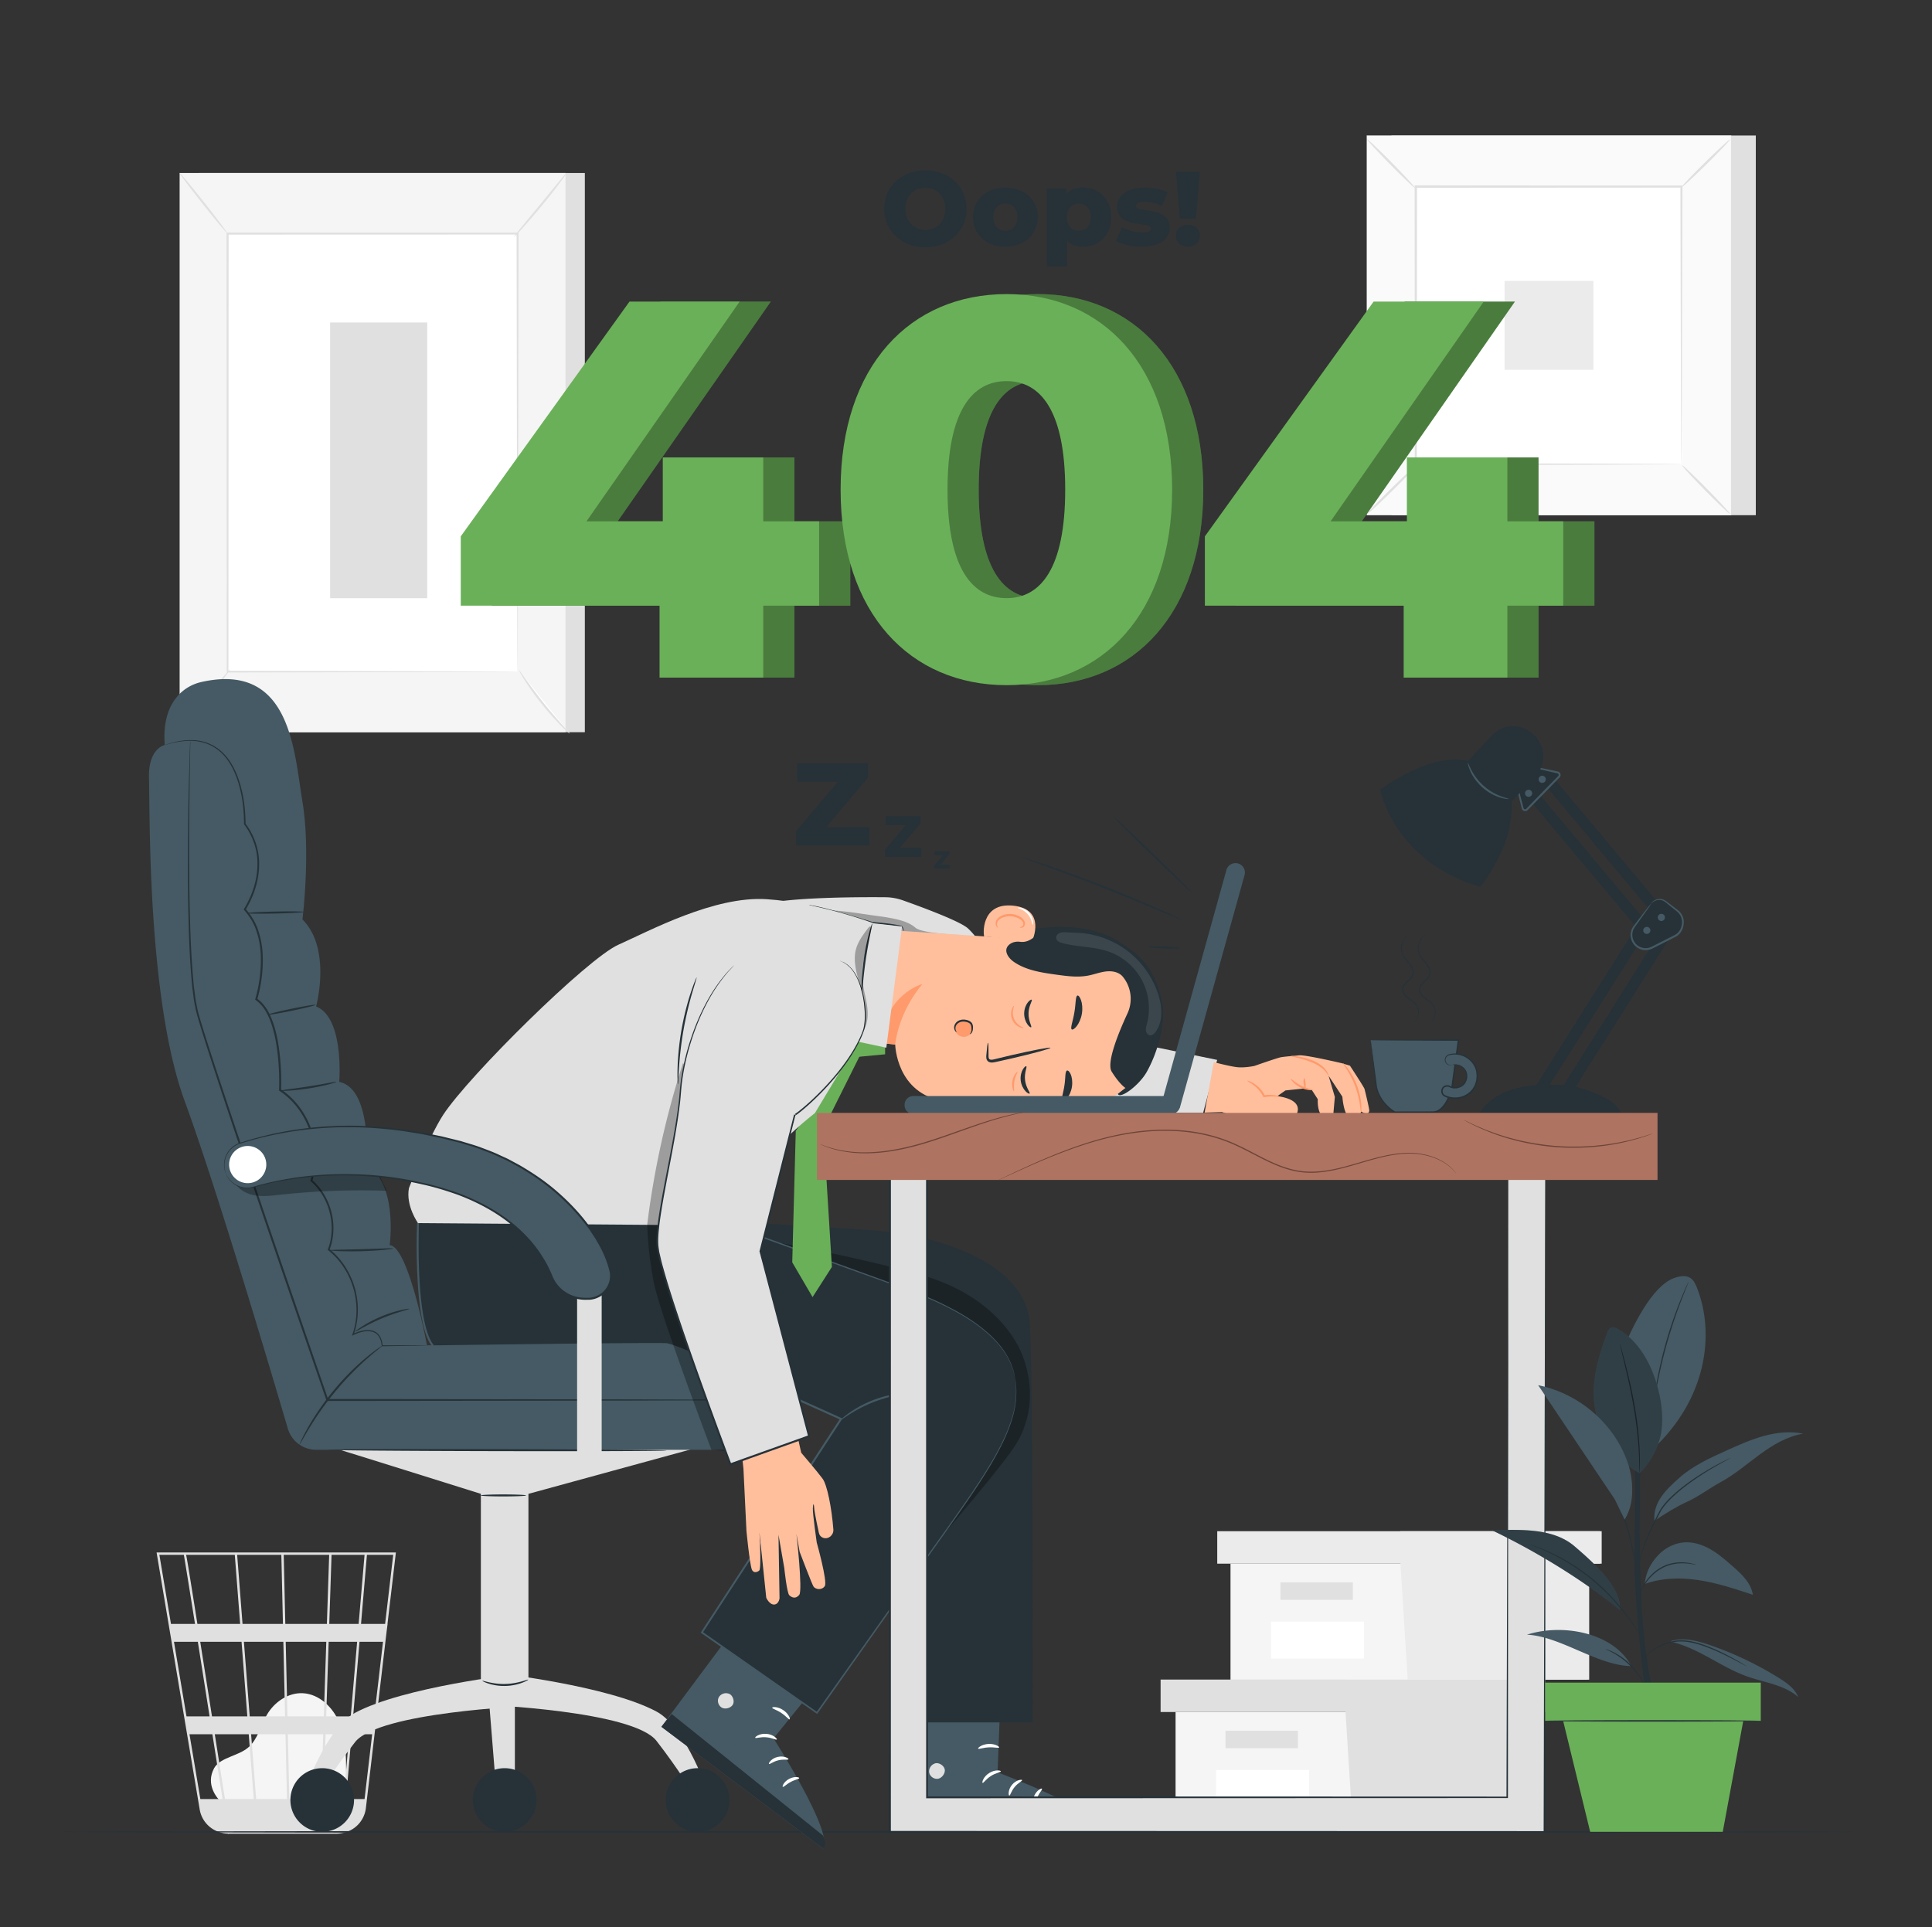 <svg width="433" height="432" fill="none" xmlns="http://www.w3.org/2000/svg"><rect width="100%" height="100%" fill="#333333" stroke="none"/><path d="M49.721 404.082c-1.146-.983-3.703-4.097-1.731-7.72.723-1.328 2.258-1.985 3.648-2.571 1.39-.585 2.85-1.093 4-2.072 2.168-1.844 2.766-4.91 4.206-7.371 1.653-2.825 4.737-4.942 7.996-4.795 3.732.17 6.845 3.218 8.256 6.693 1.41 3.475 1.46 7.334 1.49 11.087.016 2.075-.077 4.414-1.601 5.815-1.405 1.293-3.52 1.309-5.423 1.25l-20.394-.627" fill="#F5F5F5"/><path d="M88.727 348.001H35.093l9.661 57.608a6.433 6.433 0 004.58 5.129c.06.02.124.033.188.052.16.04.313.095.477.123.354.074.72.111 1.09.125l.01.056.261-.042h23.906c.45 0 .888-.046 1.314-.13a6.459 6.459 0 005.425-5.631l4.657-39.693.21-1.578h-.025l1.845-15.72.035-.299zm-10.118 36.747h-5.504l.556-16.719h6.377l-1.429 16.719zm1.962-16.719h5.27l-1.962 16.719h-4.737l1.43-16.719zm-15.724 35.252l-.334-14.524h7.926l-.483 14.524h-7.109zm-8.569-14.523h7.702l.334 14.524h-6.907l-1.129-14.524zm.596 14.523h-6.457c-.614-3.921-1.412-9.017-2.277-14.524h7.605l1.129 14.524zm-.908-18.533l-1.3-16.719h8.836l.385 16.719h-7.92zm8.454 0l-.386-16.719h9.092l-.555 16.719H64.42zm-.477-20.728l-.357-15.484h10.188l-.514 15.484h-9.317zm-.532 0h-9.055l-1.204-15.484h9.902l.356 15.484zm-9.59 0h-9.58c-.338-2.139-.66-4.163-.95-5.984-1-6.26-1.376-8.615-1.584-9.5h10.911l1.204 15.484zm.313 4.009l1.3 16.719H47.51l-.806-5.13c-.621-3.947-1.242-7.892-1.827-11.589h9.257zm-7.163 16.719h-5.175l-2.805-16.719h5.346c.817 5.166 1.723 10.917 2.634 16.719zm.63 4.01c.789 5.026 1.566 9.981 2.277 14.524h-4.974l-2.435-14.524H47.6zm24.888 14.523l.483-14.524h5.294l-1.24 14.524h-4.537zm1.304-39.261l.514-15.484h7.395L80.38 364.02h-6.586zM41.2 348.536c.212 1.12 1.191 7.212 2.503 15.484h-5.384l-2.597-15.484H41.2zm40.505 54.745h-4.146l1.241-14.524h4.609l-1.704 14.524zm4.607-39.261h-5.398l1.323-15.484h5.89l-1.815 15.484zm44.763-325.238H44.59v125.356h86.485V38.781z" fill="#E0E0E0"/><path d="M126.743 38.782H40.258v125.356h86.485V38.781z" fill="#F5F5F5"/><path d="M115.999 52.358H51.004v98.203h64.995V52.358z" fill="#fff"/><path d="M115.999 150.561s-.009-.166-.013-.481l-.013-1.393-.026-5.386-.058-20.229-.106-70.714.216.216-64.987.02h-.008l.236-.236-.048 98.203-.188-.188 47.308.099 13.071.047 3.431.021c.775.008 1.185.021 1.185.021s-.383.013-1.147.019c-.778.005-1.913.013-3.395.021l-13.028.048-47.425.098h-.187v-.187l-.047-98.203v-.234h.243c23.127.006 45.13.013 64.987.02h.216v.215l-.106 70.856c-.026 8.644-.045 15.486-.058 20.181l-.026 5.343-.013 1.368a15.09 15.09 0 01-.014.455z" fill="#E0E0E0"/><path d="M126.987 38.782c.051.038-.537.895-1.542 2.239a144.053 144.053 0 01-4.058 5.147 143.58 143.58 0 01-4.275 4.97c-1.126 1.243-1.855 1.983-1.902 1.942-.05-.043.59-.86 1.65-2.16l4.164-5.051 4.16-5.054c1.071-1.29 1.751-2.074 1.803-2.033z" fill="#E0E0E0"/><path d="M116.328 150.244a80.495 80.495 0 0011.337 14.178l-11.337-14.178z" fill="#fff"/><path d="M127.664 164.422c-.043.043-.814-.627-1.976-1.798a62.598 62.598 0 01-4.276-4.823 62.569 62.569 0 01-3.765-5.233c-.887-1.391-1.37-2.292-1.319-2.324.059-.037.641.8 1.595 2.137a117.625 117.625 0 003.857 5.126 118.088 118.088 0 004.151 4.89c1.094 1.224 1.782 1.976 1.733 2.025z" fill="#E0E0E0"/><path d="M40.246 164.039l11.328-13.977-11.328 13.977z" fill="#fff"/><path d="M51.573 150.062c.101.082-2.353 3.277-5.481 7.136-3.129 3.86-5.747 6.922-5.847 6.84-.1-.082 2.353-3.276 5.482-7.136 3.128-3.859 5.746-6.922 5.846-6.84zM40.257 38.782c.102-.08 2.564 2.862 5.499 6.573 2.935 3.712 5.231 6.785 5.13 6.865-.103.08-2.564-2.861-5.5-6.573-2.934-3.711-5.23-6.785-5.129-6.865zm55.49 33.515H73.984v61.791h21.763V72.297zM393.51 30.384h-81.643v85.106h81.643V30.384z" fill="#E0E0E0"/><path d="M387.978 30.384h-81.642v85.106h81.642V30.384z" fill="#FAFAFA"/><path d="M388.005 115.515h-81.693V30.359h81.693v85.156zm-81.642-.051h81.591V30.409h-81.591v85.055z" fill="#E0E0E0"/><path d="M377.005 41.825h-59.693v62.224h59.693V41.824z" fill="#fff"/><path d="M317.311 104.463c.046.055-.521.707-1.474 1.712a165.996 165.996 0 01-3.794 3.847 168.577 168.577 0 01-3.9 3.732c-1.018.936-1.674 1.489-1.726 1.437-.051-.052.512-.7 1.466-1.705a166.556 166.556 0 013.802-3.855 164.91 164.91 0 013.907-3.739c1.02-.935 1.672-1.485 1.719-1.429zm59.693-.153c.056-.047.707.52 1.712 1.473 1.006.954 2.368 2.293 3.847 3.795a162.672 162.672 0 013.732 3.9c.935 1.018 1.489 1.673 1.437 1.725-.052.052-.699-.511-1.705-1.464a167.194 167.194 0 01-3.855-3.804 169.092 169.092 0 01-3.739-3.907c-.935-1.019-1.484-1.672-1.429-1.718zm-.161-62.32c-.047-.056.52-.706 1.473-1.712a165.508 165.508 0 013.794-3.847 166.357 166.357 0 013.9-3.733c1.017-.936 1.673-1.489 1.725-1.437.051.052-.512.7-1.465 1.706a164.921 164.921 0 01-3.804 3.854 165.652 165.652 0 01-3.907 3.74c-1.017.935-1.669 1.486-1.716 1.43zm-59.693.153c-.057.048-.707-.519-1.713-1.473a165.221 165.221 0 01-3.846-3.794 164.212 164.212 0 01-3.733-3.9c-.936-1.018-1.489-1.674-1.437-1.726.052-.052.699.512 1.706 1.465a161.18 161.18 0 013.854 3.803 165.62 165.62 0 013.74 3.907c.934 1.019 1.485 1.67 1.429 1.718z" fill="#E0E0E0"/><path d="M376.843 104.049a2.856 2.856 0 01-.013-.302l-.013-.869-.027-3.359-.06-12.682c-.029-10.898-.068-26.424-.118-45.013l.231.23-59.524.035h-.006l.265-.264-.037 62.223-.228-.226 43.104.115 12.107.059c1.389.011 2.458.021 3.203.026l.827.013c.188.005.285.01.289.014.004.004-.085.009-.263.013l-.803.013-3.16.026-12.055.059c-10.448.028-25.35.069-43.248.116l-.226.001v-.228l-.037-62.224v-.264h.27l59.524.034h.23v.23l-.117 45.16-.061 12.63-.026 3.314c-.006.36-.011.638-.013.843a2.24 2.24 0 01-.015.277z" fill="#E0E0E0"/><path d="M357.118 62.978h-19.919v19.919h19.919v-19.92z" fill="#EBEBEB"/><path d="M263.469 383.767v26.016h80.006v-26.016h-80.006z" fill="#F5F5F5"/><path d="M260.113 376.494v7.273h86.161v-7.273h-86.161z" fill="#E0E0E0"/><path d="M303.194 409.783h40.283v-26.016h2.797v-7.273h-44.758v6.601l1.678 26.688zm-12.309-21.82H274.66v3.915h16.225v-3.915z" fill="#E0E0E0"/><path d="M293.404 396.775H272.57v8.269h20.834v-8.269z" fill="#fff"/><path d="M275.781 350.513v26.016h80.007v-26.016h-80.007z" fill="#F5F5F5"/><path d="M272.809 343.24v7.273h86.16v-7.273h-86.16z" fill="#EBEBEB"/><path d="M315.503 376.529h40.668v-26.016h2.413v-7.273h-44.76v6.6l1.679 26.689z" fill="#EBEBEB"/><path d="M303.194 354.708h-16.225v3.916h16.225v-3.916z" fill="#E0E0E0"/><path d="M305.716 363.52h-20.833v8.27h20.833v-8.27z" fill="#fff"/><path d="M417.126 410.64c0 .125-90.604.225-202.345.225-111.779 0-202.363-.101-202.363-.225s90.584-.224 202.363-.224c111.741 0 202.345.1 202.345.224zm-204.31-216.768v.87h-3.48v-.682l1.986-2.349h-1.936v-.87h3.364v.682l-1.986 2.349h2.052zm-6.332-3.834v2.036h-8.144v-1.595l4.649-5.497h-4.531v-2.036h7.873v1.595l-4.649 5.497h4.802zm-11.643-4.635v4.104h-16.415v-3.215l9.37-11.08h-9.131v-4.104h15.868v3.215l-9.37 11.08h9.678z" fill="#263238"/><path d="M190.565 135.766h-12.523v16.136h-23.241v-16.136h-44.555v-15.533l37.811-52.623h24.687l-34.32 49.251h17.099v-14.33h22.519v14.329h12.523v18.906zm4.814-26.009c0-27.817 15.655-43.833 37.209-43.833 21.435 0 37.089 16.016 37.089 43.833 0 27.816-15.654 43.832-37.089 43.832-21.555-.001-37.209-16.016-37.209-43.832zm50.334 0c0-17.702-5.539-24.325-13.125-24.325-7.707 0-13.246 6.623-13.246 24.325 0 17.701 5.539 24.324 13.246 24.324 7.586 0 13.125-6.624 13.125-24.324zm111.626 26.009h-12.524v16.136h-23.241v-16.136H277.02v-15.533l37.812-52.623h24.685l-34.319 49.251h17.099v-14.33h22.519v14.329h12.524l-.001 18.906z" fill="#6AB058"/><path d="M190.565 135.766h-12.523v16.136h-23.241v-16.136h-44.555v-15.533l37.811-52.623h24.687l-34.32 49.251h17.099v-14.33h22.519v14.329h12.523v18.906zm4.814-26.009c0-27.817 15.655-43.833 37.209-43.833 21.435 0 37.089 16.016 37.089 43.833 0 27.816-15.654 43.832-37.089 43.832-21.555-.001-37.209-16.016-37.209-43.832zm50.334 0c0-17.702-5.539-24.325-13.125-24.325-7.707 0-13.246 6.623-13.246 24.325 0 17.701 5.539 24.324 13.246 24.324 7.586 0 13.125-6.624 13.125-24.324zm111.626 26.009h-12.524v16.136h-23.241v-16.136H277.02v-15.533l37.812-52.623h24.685l-34.319 49.251h17.099v-14.33h22.519v14.329h12.524l-.001 18.906z" opacity=".3" fill="#000"/><path d="M183.586 135.766h-12.525v16.136H147.82v-16.136h-44.554v-15.533l37.811-52.623h24.686l-34.32 49.251h17.1v-14.33h22.518v14.329h12.524v18.906h.001zm4.812-26.009c0-27.817 15.655-43.833 37.21-43.833 21.434 0 37.089 16.016 37.089 43.833 0 27.816-15.655 43.832-37.089 43.832-21.555-.001-37.21-16.016-37.21-43.832zm50.335 0c0-17.702-5.539-24.325-13.125-24.325-7.707 0-13.247 6.623-13.247 24.325 0 17.701 5.54 24.324 13.247 24.324 7.586 0 13.125-6.624 13.125-24.324zm111.625 26.009h-12.523v16.136h-23.241v-16.136h-44.555v-15.533l37.812-52.623h24.685l-34.319 49.251h17.099v-14.33h22.519v14.329h12.523v18.906z" fill="#6AB058"/><path d="M198.176 46.807c0-4.977 3.911-8.628 9.22-8.628 5.311 0 9.221 3.65 9.221 8.628 0 4.979-3.91 8.629-9.221 8.629-5.309 0-9.22-3.65-9.22-8.629zm13.701 0c0-2.867-1.967-4.74-4.481-4.74-2.512 0-4.479 1.872-4.479 4.74 0 2.869 1.967 4.741 4.479 4.741 2.513 0 4.481-1.872 4.481-4.74zm6.189 1.849c0-3.864 3.058-6.613 7.254-6.613 4.243 0 7.254 2.75 7.254 6.613 0 3.888-3.01 6.66-7.254 6.66-4.196.002-7.254-2.772-7.254-6.66zm9.956 0c0-1.944-1.162-3.034-2.702-3.034-1.518 0-2.703 1.09-2.703 3.034 0 1.968 1.185 3.081 2.703 3.081 1.541.001 2.702-1.113 2.702-3.08zm21.027.024c0 4.078-2.822 6.638-6.305 6.638-1.493 0-2.703-.45-3.579-1.352v5.736h-4.505V42.257h4.292v1.28c.852-1.02 2.109-1.494 3.793-1.494 3.483 0 6.304 2.56 6.304 6.637zm-4.55 0c0-1.944-1.186-3.057-2.703-3.057s-2.703 1.114-2.703 3.057c0 1.944 1.186 3.058 2.703 3.058s2.703-1.114 2.703-3.058zm5.618 5.31l1.351-3.081c1.186.735 2.917 1.185 4.48 1.185 1.518 0 2.015-.332 2.015-.877 0-1.73-7.585.238-7.585-4.907 0-2.417 2.228-4.266 6.257-4.266 1.803 0 3.793.38 5.074 1.09l-1.352 3.058a7.528 7.528 0 00-3.697-.948c-1.517 0-2.063.427-2.063.9 0 1.779 7.562-.142 7.562 4.955 0 2.37-2.18 4.22-6.353 4.22-2.181-.001-4.433-.547-5.689-1.33zm13.418-1.162c0-1.398 1.115-2.441 2.703-2.441 1.588 0 2.679 1.043 2.679 2.441 0 1.375-1.091 2.49-2.679 2.49-1.588 0-2.703-1.115-2.703-2.49zm.024-14.317h5.357l-.901 10.548h-3.58l-.876-10.548z" fill="#263238"/><path d="M118.431 331.213h-10.658v51.213h10.658v-51.213z" fill="#E0E0E0"/><path d="M74.973 324.625c.174 0 32.801 10.239 32.801 10.239h10.658l37.404-10.239H74.973z" fill="#E0E0E0"/><path d="M45.171 152.871c-4.73 1.055-8.95 5.418-8.244 14.133 0 0-3.769.707-3.534 7.538.236 6.831-.47 49.231 8.01 72.316 6.969 18.971 19.03 59.531 23.106 73.38a6.618 6.618 0 006.352 4.749h92.201c6.86 0 12.337-5.714 12.047-12.567-.275-6.504-5.663-11.616-12.173-11.548l-67.242.701s-4.117-22.209-8.358-22.445c0 0 1.885-13.897-5.182-17.902 0 0 1.414-17.153-6.125-18.706 0 0 1.178-14.359-5.182-16.907 0 0 3.534-12.913-3.062-19.508 0 0 1.884-15.075 0-26.382-1.885-11.305-2.578-31.321-22.614-26.852z" fill="#455A64"/><path d="M167.787 313.822s-.158.013-.465.02l-1.368.019-5.293.036-19.744.065-67.555.079h-.157l-.05-.148-9.479-27.563c-5.517-16.149-10.745-31.543-15.353-45.595a669.204 669.204 0 01-3.29-10.294c-.489-1.684-1.043-3.322-1.33-5.017-.198-.835-.298-1.674-.4-2.506-.096-.832-.238-1.655-.292-2.475-.598-6.56-.733-12.69-.84-18.281-.147-11.184.017-20.234.156-26.486l.203-7.198.074-1.871c.02-.422.043-.637.043-.637s.008.217.003.639l-.03 1.872-.118 7.199c-.085 6.251-.2 15.299-.012 26.477.126 5.586.282 11.712.893 18.249.056.819.2 1.633.296 2.461.103.827.206 1.662.401 2.481.284 1.661.842 3.301 1.332 4.977 1.04 3.342 2.152 6.77 3.305 10.281 4.628 14.041 9.868 29.43 15.385 45.579l9.465 27.566-.207-.147 67.555.079 19.745.065 5.292.036 1.368.019c.309.006.467.019.467.019z" fill="#263238"/><path d="M85.662 301.672c.018.025-.291.293-.864.757a67.026 67.026 0 00-2.383 2.011c-1.98 1.73-4.586 4.275-7.155 7.358a70.41 70.41 0 00-5.961 8.361 76.506 76.506 0 00-1.574 2.692c-.36.643-.573.992-.6.979-.028-.014.131-.39.445-1.059.308-.673.803-1.623 1.454-2.773 1.297-2.304 3.306-5.377 5.89-8.487 2.588-3.104 5.249-5.634 7.295-7.312 1.02-.842 1.872-1.491 2.483-1.908.608-.423.952-.644.97-.619z" fill="#263238"/><path d="M95.692 301.574s-.223.021-.66.035l-1.936.045-7.433.122-.089.002-.016-.097-.155-.915c-.104-.294-.186-.612-.338-.897a2.553 2.553 0 00-1.47-1.291c-1.347-.437-2.966.006-4.412.701l-.307.148.112-.318c.957-2.719 1.246-6.051.43-9.462-.8-3.388-2.71-6.888-5.859-9.392l-.108-.087.049-.129c.902-2.385 1.097-5.176.47-7.901-.62-2.715-2.066-5.391-4.318-7.346l-.106-.093.045-.134c1.115-3.345 1.098-7.207-.083-10.819-1.168-3.604-3.515-7.01-6.857-9.212l-.106-.07.004-.128a57.466 57.466 0 00-.222-7.14c-.237-2.453-.625-4.878-1.338-7.172-.712-2.261-1.78-4.524-3.674-5.839l-.134-.093.045-.159c1.004-3.543 1.42-7.205 1.17-10.697a19.244 19.244 0 00-1.095-5.031c-.59-1.593-1.523-2.988-2.587-4.219l-.104-.12.083-.136c1.91-3.135 3.009-6.67 3.002-10.032.049-3.376-1.17-6.501-2.968-8.889l-.036-.047v-.062c0-4.703-.847-9.025-2.517-12.387-.843-1.673-1.917-3.095-3.178-4.091a9.538 9.538 0 00-3.918-1.888c-1.29-.317-2.485-.285-3.504-.246l-1.41.159-1.155.229c-.691.131-1.199.319-1.551.4-.349.094-.532.13-.532.13s.694-.272 2.06-.627l1.158-.255 1.419-.184c1.028-.055 2.238-.102 3.557.205a9.717 9.717 0 014.023 1.893c1.3 1.01 2.407 2.455 3.275 4.149 1.72 3.413 2.594 7.753 2.616 12.522L55 184.6c1.849 2.429 3.115 5.64 3.076 9.098.011 3.455-1.083 7.027-3.042 10.26l-.02-.254c1.107 1.269 2.072 2.712 2.682 4.349a19.634 19.634 0 011.13 5.147c.26 3.564-.153 7.246-1.175 10.866l-.088-.251c2.043 1.425 3.123 3.773 3.855 6.075.727 2.339 1.118 4.788 1.357 7.262a57.8 57.8 0 01.223 7.204l-.101-.198c3.439 2.269 5.837 5.762 7.028 9.451 1.205 3.698 1.218 7.655.066 11.089l-.062-.226c2.324 2.027 3.803 4.785 4.433 7.577.637 2.8.429 5.669-.509 8.124l-.06-.215c3.22 2.578 5.15 6.158 5.95 9.613.813 3.478.5 6.87-.493 9.632l-.196-.17a9.09 9.09 0 012.323-.784c.778-.141 1.581-.155 2.3.098a2.79 2.79 0 011.59 1.418c.16.307.244.639.349.949l.151.948-.105-.095 7.434-.022 1.937.007c.437.006.66.022.66.022z" fill="#263238"/><path d="M83.352 260.91l-30.833 3.977c.819 1.69 2.646 2.707 4.493 3.045 1.848.339 3.745.104 5.612-.101a167.399 167.399 0 0124.04-.892 34.529 34.529 0 00-3.312-6.029z" fill="#000" opacity=".3"/><path d="M68.12 204.416c.002.125-2.868.288-6.41.365-3.544.077-6.418.039-6.42-.086-.004-.124 2.866-.287 6.41-.364 3.542-.077 6.417-.039 6.42.085z" fill="#263238"/><path d="M67.836 402.652s4.93-15.057 11.73-18.699c10.927-5.852 36.104-8.653 36.104-8.653l2.761 7.126s-33.581 1.32-38.864 8.097c-4.88 6.258-8.431 12.129-8.431 12.129h-3.3z" fill="#E0E0E0"/><path d="M72.132 410.623a7.132 7.132 0 10-.001-14.263 7.132 7.132 0 000 14.263z" fill="#263238"/><path d="M158.857 402.36s-4.931-15.057-11.731-18.699c-10.926-5.852-36.104-8.653-36.104-8.653l-2.76 7.126s33.581 1.32 38.864 8.097c4.879 6.258 8.432 12.129 8.432 12.129h3.299z" fill="#E0E0E0"/><path d="M156.346 410.623a7.132 7.132 0 100-14.264 7.132 7.132 0 000 14.264z" fill="#263238"/><path d="M109.426 379.124l1.563 19.372 4.404.87v-20.242" fill="#E0E0E0"/><path d="M113.1 410.623a7.132 7.132 0 100-14.264 7.132 7.132 0 000 14.264zM60.09 227.438c-.023-.123 2.331-.711 5.257-1.314 2.925-.603 5.32-.993 5.347-.872.028.121-2.325.708-5.257 1.313-2.93.604-5.325.994-5.347.873zm15.299 15.081c.013.058-.659.285-1.769.568a49.26 49.26 0 01-4.386.888 48.929 48.929 0 01-4.447.502c-1.144.071-1.853.063-1.857.002-.009-.13 2.8-.403 6.234-.948 3.435-.535 6.194-1.139 6.225-1.012zM88.13 279.86c.005.06-.78.185-2.059.309a74.344 74.344 0 01-5.007.301 75.94 75.94 0 01-5.018-.018c-1.283-.053-2.075-.132-2.073-.194.001-.064.795-.097 2.076-.125l5.002-.113 5-.169c1.28-.042 2.074-.054 2.08.009zm3.585 13.531c.03.137-2.871.755-6.214 2.18-3.352 1.405-5.818 3.055-5.894 2.937-.032-.046.543-.52 1.556-1.171a28.228 28.228 0 014.163-2.181 28.176 28.176 0 014.466-1.466c1.17-.271 1.912-.354 1.923-.299zm57.647 31.755c0 .124-16.998.19-37.959.146-20.97-.044-37.962-.18-37.962-.304 0-.125 16.994-.19 37.963-.146 20.961.044 37.958.179 37.958.304zm-31.457 10.072c0 .125-2.274.225-5.079.225-2.806 0-5.08-.1-5.08-.225 0-.124 2.274-.224 5.08-.224 2.805 0 5.079.101 5.079.224zm.479 41.293c.073.08-2.092 1.35-5.099 1.413-3.008.094-5.235-1.061-5.166-1.145.042-.139 2.264.79 5.154.695 2.89-.056 5.062-1.099 5.111-.963z" fill="#263238"/><path d="M223.346 216.456s-4.064-6.224-6.416-8.351c-1.811-1.638-10.619-4.878-14.573-6.28a12.093 12.093 0 00-3.951-.699c-5.159-.045-18.886-.031-25.864 1.248-8.7 1.594 49.02 46.988 49.02 46.988l48.079.107 3.149-11.878-32.068-6.616-17.711-14.052" fill="#E0E0E0"/><path d="M185.832 204.017s3.175.155 7.606.857c4.43.703 9.302.927 11.737 3.088 1.628 1.444 11.615 1.691 11.615 1.691l-13.802-.511-17.156-5.125z" fill="#000" opacity=".3"/><path d="M181.262 202.88c.005-.028.323-.001.891.098.565.103 1.38.274 2.376.522 1.995.487 4.725 1.252 7.722 2.153l3.31 1.022-.048-.01c2.977.257 5.4.517 6.683.943l.04.013.016.036c.302.68.448 1.052.417 1.067-.031.016-.237-.326-.592-.98l.056.048c-1.244-.301-3.69-.483-6.651-.699l-.024-.002-.024-.007-3.313-1.001-7.674-2.277-2.333-.658c-.552-.149-.857-.236-.852-.268z" fill="#263238"/><path d="M306.875 249.021c.069-.359-.953-4.499-1.057-4.912-.104-.413-3.269-5.225-3.269-5.225l-1.72-.525s-8.033-1.906-9.656-1.797l-1.137.12s-2.101.159-2.933.305c-.832.148-5.968 1.955-5.968 1.955s-2.13.465-3.843.28c-1.713-.184-5.26-1.137-5.26-1.137l-2.055 11.314 3.889-.119s2.337.825 3.739.921c1.401.096 5.366.528 5.366.528s6.122 2.579 7.664-1.02c1.491-3.482-4.375-3.982-4.375-3.982l1.832-1.291 4.698-.491 1.214.388 1.343 2.078s-.369 4.577 2.623 4.264l.779-.081.416-4.703-1.404-4.755 3.092 4.7s.267 4.053 1.608 4.588a.807.807 0 00.329.057c1.628-.056 1.944-.513 1.944-.513l.337-.821c.003.002 1.571 1.109 1.804-.126z" fill="#FFBF9D"/><path d="M289.309 236.741c.007-.057.569-.058 1.47.067.896.129 2.14.379 3.432.922 1.294.534 2.357 1.32 2.913 2.071.57.743.681 1.328.64 1.338-.074.032-.289-.491-.883-1.132-.582-.652-1.598-1.344-2.845-1.861-2.508-1.023-4.755-1.249-4.727-1.405zm3.017 4.935c.126.005.211.492.274 1.084.061.593.079 1.087-.044 1.117-.118.03-.339-.443-.404-1.07-.066-.626.051-1.135.174-1.131z" fill="#FF9A6C"/><path d="M289.302 241.835c.101-.09.957.843 2.319 1.518 1.352.695 2.61.832 2.598.965.011.115-1.348.179-2.802-.563-1.459-.728-2.214-1.861-2.115-1.92zm-9.796.425c.018-.052.506.045 1.208.426a6.75 6.75 0 012.791 2.937l-.228-.118c1.958-.266 3.388.194 3.355.281-.017.12-1.434-.148-3.289.153l-.152.025-.077-.143a8.168 8.168 0 00-.48-.796c-1.315-1.938-3.199-2.649-3.128-2.765zm21.488-3.909c.041-.036.528.428 1.17 1.303.642.871 1.409 2.176 1.989 3.733.575 1.559.845 3.048.927 4.127.084 1.082.016 1.752-.037 1.751-.146.012-.164-2.677-1.312-5.722-1.115-3.056-2.855-5.107-2.737-5.192z" fill="#FF9A6C"/><path d="M224.469 373.923l-.889 23.377s23.462 8.754 23.719 13.091l-45.388-.096-.11-36.48 22.668.108z" fill="#455A64"/><path d="M209.547 395.303c-.879.239-1.488 1.225-1.285 2.113.202.888 1.2 1.516 2.083 1.293.883-.223 1.65-1.384 1.35-2.244-.3-.86-1.512-1.533-2.315-1.105" fill="#E0E0E0"/><path d="M201.91 410.295l.133-3.678 43.468 1.467s2.019.883 1.788 2.306l-45.389-.095z" fill="#263238"/><path d="M224.314 397.07c-.008.222-1.116.32-2.209 1.03-1.11.682-1.675 1.641-1.878 1.553-.204-.043.129-1.368 1.466-2.204 1.33-.85 2.669-.583 2.621-.379zm4.759 1.979c.05.215-.91.59-1.665 1.526-.782.913-.974 1.926-1.195 1.916-.208.035-.358-1.264.602-2.409.95-1.154 2.254-1.245 2.258-1.033zm2.691 5.703c-.201.047-.507-1.061.064-2.274.564-1.217 1.609-1.693 1.703-1.509.126.183-.549.833-1.003 1.836-.479.992-.543 1.926-.764 1.947zm-7.838-13.033c-.093.203-1.109-.106-2.362-.023-1.254.057-2.23.475-2.346.285-.127-.16.826-.979 2.303-1.055 1.477-.088 2.515.62 2.405.793z" fill="#fff"/><path d="M188.087 371.496l-14.727 18.177s13.53 21.073 11.136 24.697l-36.269-27.289 21.784-29.263 18.076 13.678z" fill="#455A64"/><path d="M163.329 379.662c-.846-.336-1.925.088-2.295.92-.371.833.051 1.933.891 2.284.84.351 2.152-.118 2.426-.987.276-.867-.291-2.133-1.191-2.272" fill="#E0E0E0"/><path d="M148.227 387.081l2.311-2.863 33.909 27.235s1.086 1.917.048 2.918l-36.268-27.29z" fill="#263238"/><path d="M174.085 389.93c-.139.173-1.085-.414-2.384-.499-1.298-.12-2.325.309-2.435.116-.138-.158.923-1.017 2.495-.885 1.573.117 2.485 1.135 2.324 1.268zm2.623 4.436c-.089.202-1.082-.074-2.247.223-1.173.262-1.934.958-2.106.817-.187-.097.471-1.226 1.926-1.567 1.453-.354 2.551.355 2.427.527zm-1.266 6.178c-.189-.083.23-1.153 1.414-1.781 1.181-.637 2.304-.391 2.268-.187-.01.221-.939.337-1.904.867-.976.508-1.589 1.216-1.778 1.101zm1.541-15.128c-.196.105-.824-.75-1.876-1.435-1.039-.707-2.071-.958-2.048-1.179-.006-.206 1.248-.288 2.475.537 1.234.814 1.641 2.002 1.449 2.077z" fill="#fff"/><path d="M222.121 210.185c4.429-1.05 8.888-2.082 13.432-2.355 4.543-.273 9.214.245 13.338 2.171.625.292 4.783 2.687 4.661 3.366-.088.486-4.02-1.101-4.465-.889-4.246 2.031-9.174 2.275-13.819 1.518-4.646-.758-8.772-2.073-13.147-3.811z" fill="#263238"/><path d="M198.632 208.457l40.835 2.691c11.401.556 20.581 7.656 19.709 19.038l-.142 1.047c-1.429 10.538-10.708 18.216-21.327 17.639-9.879-.538-20.788-1.258-26.022-2.034-10.836-1.606-11.052-12.691-11.052-12.691.003-.025-.961-.123-4.163-.417l-10.353-7.47 12.515-17.803z" fill="#FFBF9D"/><path d="M200.631 234.147s.526-6.896 6.095-13.566c0 0-8.621 2.293-9.113 13.256l3.018.31z" fill="#FF9A6C"/><path d="M230.015 239.02c.227.167-.494 1.453-.278 3.123.192 1.67 1.206 2.787 1.025 2.994-.08.1-.469-.05-.926-.534-.453-.476-.943-1.325-1.07-2.365-.126-1.041.146-1.964.474-2.517.328-.564.672-.784.775-.701zm1.216-14.913c.201.198-.694 1.37-.717 3.052-.045 1.681.801 2.93.592 3.109-.092.088-.457-.113-.84-.659-.382-.535-.747-1.444-.726-2.493.022-1.049.422-1.924.825-2.425.405-.511.777-.681.866-.584zm-9.801 9.648c.096.005.135 1.066.122 2.775-.014.432.015.847.297.958.294.141.778.026 1.301-.113l3.414-.82c4.855-1.124 8.823-1.874 8.867-1.679.043.196-3.856 1.265-8.711 2.388-1.195.267-2.335.522-3.426.764-.507.095-1.092.298-1.701-.006-.303-.158-.492-.502-.528-.785-.047-.284-.019-.524-.003-.737.137-1.701.272-2.751.368-2.745zm18.774-2.997c-.395-.284.272-1.842.581-3.807.349-1.959.227-3.648.694-3.788.221-.059.56.325.81 1.066.252.734.379 1.829.183 3.006-.199 1.175-.676 2.168-1.154 2.781-.479.617-.925.87-1.114.742zm-2.082 15.897c-.338-.393.22-1.707.436-3.341.264-1.626.109-3.052.544-3.322.209-.117.564.146.851.795.286.64.458 1.673.294 2.794-.166 1.12-.627 2.053-1.084 2.575-.461.532-.875.674-1.041.499z" fill="#263238"/><path d="M231.311 210.944c.105-.175 3.217-7.159-4.235-7.928-7.453-.769-6.688 6.871-6.476 6.907.212.035 10.711 1.021 10.711 1.021z" fill="#FFBF9D"/><path d="M223.657 207.937c.027-.03-.078-.139-.155-.369a1.303 1.303 0 01.08-.973c.37-.756 1.688-1.29 3.036-1.188.68.05 1.312.26 1.821.555.522.284.867.676.896 1.079a.664.664 0 01-.435.729c-.219.079-.362.016-.379.054-.021.019.108.173.422.144a.83.83 0 00.498-.245.98.98 0 00.263-.698c.02-.579-.455-1.151-1.015-1.476a4.423 4.423 0 00-2.03-.664c-1.507-.107-2.991.516-3.414 1.561-.191.51-.078.964.074 1.208.159.252.322.308.338.283z" fill="#FF9A6C"/><path d="M250.519 245.211c.552 1.27 4.804-1.984 6.429-4.824 2.457-4.291 4.356-11.02 3.574-15.265-.942-5.11-3.029-9.479-7.323-12.405-4.294-2.927-9.484-4.363-14.669-4.706-1.582-.105-3.242-.096-4.656.621-1.748.885-2.974 2.787-5.241 2.485-.828-.111-1.69.047-2.35.56-1.581 1.227-.374 3.025.921 3.922 2.768 1.916 6.238 2.427 9.572 2.887 2.369.326 4.79.652 7.138.198 1.278-.248 2.508-.724 3.797-.9 1.29-.177 2.718-.003 3.674.88.156.143.347.374.556.663a7.816 7.816 0 01.741 7.857c-1.883 4.06-4.778 11.023-3.53 13.031 1.797 2.889 3.074 3.659 3.074 3.659l-1.707 1.337z" fill="#263238"/><path d="M231.443 207.304c-.129.017-.147-1.277-1.113-2.38-.959-1.108-2.239-1.303-2.204-1.43.005-.056.331-.093.835.045.5.133 1.173.476 1.707 1.089a3.58 3.58 0 01.845 1.84c.067.521-.013.838-.07.836z" fill="#fff"/><path d="M217.784 229.885c-.33-.778-1.29-1.238-2.094-.973l.217-.102c-.753-.134-1.547.376-1.796 1.099-.249.722.029 1.576.617 2.065.651.54 1.659.614 2.363.146.703-.469 1.022-1.456.693-2.235z" fill="#FF9A6C"/><path d="M217.34 231.811c-.031-.046.385-.319.385-1.058-.001-.344-.008-.83-.235-1.159-.229-.328-.755-.51-1.28-.577-.531-.064-1.038.045-1.407.299-.373.25-.592.614-.644.944-.107.697.288 1.062.23 1.099-.017.02-.139-.027-.282-.209a1.373 1.373 0 01-.264-.924c.018-.424.27-.919.719-1.247.445-.34 1.083-.486 1.698-.409.598.082 1.22.273 1.573.793.308.539.238 1.026.207 1.419-.053.399-.212.716-.385.875-.169.162-.305.177-.315.154z" fill="#263238"/><path d="M259.649 223.129a20.1 20.1 0 00-6.634-9.712 20.096 20.096 0 00-10.954-4.286l-3.009-.137c-.526-.031-1.075-.06-1.561.146-.485.205-.884.721-.773 1.237.125.583.782.863 1.357 1.019 3.416.924 7.086.751 10.424 1.927a13.639 13.639 0 017.439 6.412 13.64 13.64 0 011.121 9.757c-.132.5-.295 1.01-.23 1.523.065.514.436 1.033.952 1.068.48.031.884-.347 1.172-.731 1.712-2.287 1.54-5.493.696-8.223z" fill="#fff" opacity=".1"/><path d="M229.409 230.435c-.008.053-.387.06-.933-.189a3.309 3.309 0 01-1.608-1.655 3.305 3.305 0 01-.117-2.304c.19-.57.453-.843.497-.812.061.034-.093.353-.187.89a3.616 3.616 0 00.22 2.047 3.616 3.616 0 001.35 1.555c.455.296.794.4.778.468zm-2.149 14.199c-.102.059-.602-.981-.357-2.321.231-1.343 1.057-2.146 1.133-2.056.106.08-.487.924-.69 2.135-.226 1.205.041 2.203-.086 2.242z" fill="#FF9A6C"/><path d="M148.227 273.293c.516-.192 37.189 1.597 49.041 2.641 11.852 1.044 32.494 6.653 33.519 20.65.822 11.225.657 89.51.657 89.51h-31.996l-.764-82.73-49.655-12.523-.802-17.548z" fill="#263238"/><path d="M174.5 278.566s17.796 3.212 32.01 7.246c14.216 4.034 20.486 12.662 22.561 17.804 2.076 5.143 3.055 12.825-1.305 20.031-2.759 4.561-16.575 20.612-16.575 20.612s-2.846-46.068-2.985-46.763c-.138-.696-33.706-18.93-33.706-18.93z" fill="#000" opacity=".3"/><path d="M227.51 308.858c-1.508-8.884-11.561-15.079-23.895-19.72-12.141-4.567-43.93-15.859-43.93-15.859l-7.617-1.876h-3.396l-1.123-3.375s-21.593-6.24-52.8 5.266l-1.062.887s-.946 22.757 3.454 27.621c0 0 49.693-.695 52.302-.483 2.609.213 39.054 16.754 39.054 16.754l-31.194 47.858 25.796 18.023s15.576-22.175 25.069-35.462c13.564-18.987 21.122-29.151 19.342-39.634z" fill="#263238"/><path d="M227.509 308.858s.08.533.209 1.576c.098 1.044.126 2.618-.175 4.642-.302 2.026-1.057 4.46-2.271 7.176-1.217 2.719-2.909 5.709-4.975 8.956-4.127 6.503-9.729 14.036-15.935 22.914l-21.117 29.933-.103.146-.146-.102-25.807-18.007-.159-.11.106-.162 31.176-47.87.094.321a2045.801 2045.801 0 00-21.278-9.492 699.018 699.018 0 00-10.988-4.72c-1.856-.758-3.718-1.549-5.616-2.204-.238-.095-.469-.15-.699-.208-.228-.067-.459-.13-.716-.115a39.554 39.554 0 00-1.509-.025l-3.047-.002c-16.283.089-32.164.318-47.41.514l-.104.002-.062-.074c-.825-.973-1.288-2.135-1.664-3.285-.368-1.158-.626-2.337-.84-3.516-.421-2.361-.654-4.727-.814-7.076-.305-4.702-.334-9.339-.184-13.9l.002-.093.073-.06c.36-.302.712-.595 1.062-.887l.028-.024.034-.012c9.173-3.32 18.387-5.529 27.338-6.432 4.473-.491 8.881-.594 13.164-.433 4.285.182 8.455.626 12.421 1.623l.091.023.031.095 1.121 3.376-.171-.123 3.397.003h.021l.021.005 7.615 1.883.009.002.008.003 30.9 11.192 12.702 4.607c3.895 1.454 7.376 3.015 10.388 4.642 6.047 3.218 10.078 6.993 11.861 10.16.259.373.428.766.607 1.122.165.362.364.68.467 1.009.217.651.457 1.182.548 1.637.205.905.296 1.37.296 1.37s-.124-.459-.343-1.357c-.098-.452-.344-.977-.568-1.623-.107-.325-.308-.64-.476-.998-.182-.353-.353-.741-.614-1.11-1.8-3.131-5.826-6.861-11.867-10.043-3.011-1.61-6.487-3.153-10.38-4.592l-12.713-4.569-30.92-11.126.016.005-7.618-1.87.042.005-3.396.003h-.13l-.041-.124-1.125-3.374.123.118c-3.906-.976-8.077-1.418-12.336-1.591-4.264-.155-8.653-.047-13.107.447-8.916.908-18.094 3.118-27.234 6.432l.063-.036-1.061.887.076-.153c-.146 4.539-.114 9.173.193 13.852.16 2.339.393 4.693.811 7.029.213 1.166.47 2.329.83 3.46.363 1.122.824 2.244 1.572 3.123l-.166-.072c15.248-.203 31.125-.435 47.414-.525l3.053.003c.506 0 1.016.006 1.532.025.256-.015.516.05.776.123.261.065.523.129.755.223 1.929.666 3.781 1.455 5.645 2.215 3.712 1.547 7.37 3.139 10.995 4.725a2014.326 2014.326 0 0121.28 9.502l.233.105-.14.215-31.212 47.847-.053-.272 25.786 18.04-.249.044 21.175-29.894c6.228-8.864 11.853-16.381 15.998-22.857 2.075-3.234 3.777-6.208 5.004-8.911 1.224-2.7 1.991-5.117 2.308-7.13.316-2.011.306-3.578.225-4.62-.112-1.042-.156-1.581-.156-1.581z" fill="#455A64"/><path d="M203.98 312.244c.004.073-.95.16-2.467.435a31.435 31.435 0 00-5.774 1.632 31.441 31.441 0 00-5.342 2.735c-1.298.832-2.056 1.418-2.103 1.361-.033-.039.658-.715 1.925-1.624 1.264-.91 3.135-2.015 5.355-2.891 2.222-.87 4.344-1.334 5.89-1.528 1.547-.196 2.514-.171 2.516-.12z" fill="#455A64"/><path d="M198.373 233.595v2.742l-6.675.621-.386-1.401 1.796-4.169 5.265 2.207z" fill="#6AB058"/><path d="M193.156 235.755l-8.621 17.27 1.906 30.978-4.33 6.759-4.552-7.796.79-29.474 13.422-18.999 1.385 1.262z" fill="#6AB058"/><path d="M195.754 206.956s-12.161-4.617-23.924-5.388c-11.762-.772-26.3 7.121-33.241 10.206-6.942 3.086-33.512 29.341-39.256 38.124-3.288 5.027-7.684 16.44-7.684 16.44-.742 3.97 2.039 7.842 2.039 7.842l53.468.4h10.028l4.242-9.063s8.099-.579 10.413-5.014c2.314-4.435 10.798-10.992 10.798-10.992l9.642-16.005 6.363 1.35 3.524-27.157-6.412-.743z" fill="#E0E0E0"/><path d="M156.125 219.114c.029.01-.057.343-.238.933l-.751 2.501a79.974 79.974 0 00-1.955 8.374 79.971 79.971 0 00-1.009 8.541l-.144 2.607c-.03.617-.062.958-.093.958s-.059-.341-.082-.959a39.533 39.533 0 01.001-2.621c.059-2.213.303-5.271.884-8.604.586-3.33 1.396-6.29 2.094-8.39.348-1.051.655-1.893.89-2.465.232-.574.375-.886.403-.875z" fill="#263238"/><path d="M179.565 325.648s3.658 4.274 4.791 5.814c1.019 1.385 2.034 6.446 2.418 11.39.099 1.263-1.138 2.307-2.322 1.857-.434-.165-.794-.51-.938-1.159-.789-3.574-.998-5.098-.998-5.098-.106-1.734-.286-1.483-.339-.313-.052 1.169.866 7.619.866 7.619s2.473 8.801 1.805 9.787c-.668.985-2.045.756-2.513.116-.337-.46-3.122-7.815-3.122-7.815l-.716-4.001s1.437 12.67.633 13.662c-.803.993-1.67.608-2.224.103-.553-.506-1.131-6.104-1.131-6.104l-1.302-7.475.235 14.248s-.149 1.35-1.208 1.398c-1.06.049-1.768-1.51-1.768-1.51l-1.529-14.682s.492 8.163-.056 8.589c-.732.571-1.403.383-1.644-.243-.491-1.273-1.207-8.613-1.207-8.613l-.674-13.976-.493-4.627 12.228-4.377 1.208 5.41z" fill="#FFBF9D"/><path d="M153.058 238.345a195.841 195.841 0 00-8.003 36.141s.115 6.219 1.524 13.204c1.408 6.984 12.867 37.298 12.867 37.298l7.858.68-6.62-53.845 6.62-25.168-14.246-8.31z" fill="#000" opacity=".3"/><path d="M188.271 215.39c5.381 1.651 6.39 12.564 5.232 15.681-3.704 9.973-15.542 19.352-15.38 18.806l-7.696 30.618 10.912 41.444-17.646 6.315s-16.091-42.585-16.376-49.281c-.285-6.696 4.476-24.046 5.188-34.446.457-6.677 3.851-20.224 12.064-28.2" fill="#E0E0E0"/><path d="M164.568 216.327s-.13.158-.398.45c-.264.297-.683.715-1.189 1.301a37.612 37.612 0 00-3.871 5.562c-1.455 2.563-2.986 5.86-4.237 9.873a54.15 54.15 0 00-1.631 6.53c-.209 1.174-.401 2.386-.514 3.64-.127 1.247-.19 2.558-.368 3.875-.623 5.293-1.782 11.021-2.945 17.185-.575 3.082-1.18 6.275-1.608 9.587-.181 1.654-.39 3.353-.237 5.041l.181 1.261.296 1.266c.184.849.42 1.695.662 2.546.947 3.406 2.068 6.864 3.242 10.387 1.166 3.527 2.423 7.112 3.706 10.766a1255.1 1255.1 0 008.246 22.578l-.286-.132 8.201-2.936 9.445-3.38-.142.268-10.891-41.448-.014-.051.013-.051 7.732-30.609.323.087c.04-.104-.086-.213-.161-.191h-.005l.051-.026.12-.071.245-.168.48-.36c.316-.246.625-.5.93-.755a52.798 52.798 0 001.765-1.557 63.842 63.842 0 003.217-3.188c2.011-2.142 3.763-4.301 5.212-6.448 1.44-2.147 2.612-4.287 3.328-6.374.543-2.127.372-4.213.157-6.008-.479-3.617-1.678-6.313-2.974-7.731-1.312-1.43-2.427-1.589-2.379-1.658 0 0 .238.085.698.275.243.073.49.262.794.471.324.186.614.504.958.847 1.339 1.417 2.575 4.13 3.086 7.77.136.91.206 1.881.225 2.902-.002 1.02-.044 2.101-.349 3.199-.717 2.133-1.883 4.283-3.324 6.454-1.449 2.169-3.2 4.346-5.212 6.506a63.893 63.893 0 01-3.222 3.215 49.512 49.512 0 01-1.771 1.573c-.306.259-.616.515-.937.766l-.49.37-.257.178-.142.085-.085.043a.433.433 0 01-.079.021c-.107.025-.249-.098-.201-.235l.323.088-7.66 30.627-.001-.102 10.931 41.439.053.198-.194.07-9.445 3.381-8.2 2.935-.209.075-.077-.207a1204.12 1204.12 0 01-8.236-22.592c-1.28-3.656-2.532-7.244-3.695-10.776-1.171-3.53-2.287-6.992-3.233-10.413a41.042 41.042 0 01-.66-2.564l-.297-1.279-.185-1.307c-.154-1.746.063-3.454.248-5.12.437-3.331 1.05-6.524 1.634-9.608 1.18-6.162 2.354-11.88 2.996-17.152.183-1.318.249-2.601.382-3.868.12-1.264.319-2.483.533-3.662a54.041 54.041 0 011.672-6.552c1.279-4.024 2.839-7.324 4.323-9.884a36.078 36.078 0 013.951-5.536 40.158 40.158 0 011.652-1.692z" fill="#263238"/><path d="M193.156 222.473c-.059-.002-.093-.879-.039-2.296.054-1.417.213-3.373.533-5.514a51.87 51.87 0 011.108-5.428c.364-1.371.655-2.199.711-2.183.064.017-.118.873-.401 2.255a105.622 105.622 0 00-.972 5.423 105.35 105.35 0 00-.661 5.468c-.136 1.405-.213 2.277-.279 2.275z" fill="#263238"/><path d="M195.126 207.688c-.187-.075-.372.104-.495.264-1.051 1.369-2.12 2.772-2.668 4.408-.964 2.875.064 6.082.932 8.986.868 2.905 1.057 5.574.868 8.677l-.219 1.014c1.045-1.735 1.059-3.904.74-5.904-.319-2.001-.937-3.958-1.049-5.98-.205-3.704 1.289-7.263 2.04-10.896.042-.209.049-.488-.149-.569z" fill="#000" opacity=".3"/><path d="M134.848 288.871h-5.508v39.383h5.508v-39.383z" fill="#E0E0E0"/><path d="M50.657 263.137a5.15 5.15 0 006.186 2.953c6.93-2.002 21.565-4.85 39.464-.407 18.203 4.52 24.848 14.319 27.324 20.488 1.214 3.024 4.194 4.967 7.453 4.967h.715c3.284 0 5.735-3.032 5.031-6.239-1.877-8.555-13.258-23.416-33.596-28.913-24.482-6.616-41.484-2.208-49.379.254-2.892.902-4.37 4.103-3.198 6.897z" fill="#455A64"/><path d="M50.655 263.137s-.075-.164-.202-.497c-.093-.339-.251-.855-.242-1.555a5.127 5.127 0 01.637-2.472 5.15 5.15 0 012.583-2.309c4.971-1.659 12.411-3.549 21.811-3.902 4.69-.182 9.846.044 15.316.797 1.362.219 2.751.419 4.156.663l4.257.865 4.343 1.071c1.441.464 2.931.845 4.386 1.391 1.451.557 2.938 1.078 4.369 1.78.718.343 1.465.637 2.17 1.027l2.138 1.151c2.811 1.633 5.6 3.469 8.169 5.678 2.571 2.199 4.993 4.674 7.111 7.46l.793 1.048.732 1.099c.24.369.494.731.723 1.109l.659 1.156a24.67 24.67 0 012.144 4.916c.118.438.249.868.354 1.312a5.37 5.37 0 01-.755 3.99c-1.002 1.548-2.831 2.513-4.645 2.446-1.754.082-3.581-.35-5.06-1.306-1.498-.93-2.639-2.383-3.255-3.987a25.94 25.94 0 00-2.302-4.397c-.422-.705-.934-1.345-1.404-2.008-.524-.621-1.002-1.278-1.567-1.853-2.169-2.382-4.655-4.371-7.271-5.996-2.619-1.623-5.351-2.91-8.083-3.95-2.752-.984-5.474-1.812-8.162-2.388a77.715 77.715 0 00-15.143-1.947c-9.361-.295-16.899 1.111-21.933 2.472-.624.173-1.242.343-1.833.355a5.323 5.323 0 01-1.633-.187 5.183 5.183 0 01-2.206-1.282 5.125 5.125 0 01-.94-1.261 4.726 4.726 0 01-.215-.489c.041-.03.23.725 1.217 1.688a5.157 5.157 0 002.18 1.219 5.269 5.269 0 001.59.162c.575-.021 1.16-.186 1.792-.371 5.035-1.416 12.589-2.875 21.99-2.619 4.692.11 9.828.682 15.215 1.901 2.702.57 5.445 1.396 8.219 2.381 2.755 1.042 5.514 2.333 8.163 3.968 2.647 1.637 5.167 3.646 7.37 6.058.574.582 1.06 1.247 1.592 1.877.478.672.998 1.321 1.428 2.037a26.398 26.398 0 012.344 4.465c.595 1.541 1.664 2.893 3.085 3.779 1.415.904 3.1 1.311 4.822 1.233 1.689.06 3.342-.824 4.269-2.243.46-.709.73-1.539.78-2.386a4.973 4.973 0 00-.09-1.269c-.101-.422-.231-.847-.344-1.273a24.304 24.304 0 00-2.106-4.827l-.649-1.14c-.227-.373-.478-.731-.715-1.097l-.722-1.086-.785-1.037c-2.095-2.757-4.493-5.212-7.04-7.394-2.544-2.192-5.309-4.015-8.095-5.641l-2.12-1.144c-.699-.388-1.441-.68-2.153-1.023-1.418-.7-2.893-1.219-4.333-1.774-1.443-.546-2.922-.927-4.352-1.39l-4.325-1.078-4.239-.872c-1.398-.247-2.782-.45-4.138-.672-5.445-.766-10.58-1.01-15.253-.849-9.36.309-16.802 2.15-21.757 3.746a5.024 5.024 0 00-2.531 2.212 5.086 5.086 0 00-.663 2.408c-.006 1.381.407 2.042.354 2.051z" fill="#263238"/><path d="M59.682 261.053a4.166 4.166 0 11-8.333.001 4.166 4.166 0 018.333-.001z" fill="#fff"/><path d="M262.504 249.711h-57.813a1.954 1.954 0 01-1.953-1.953v-.115c0-1.078.875-1.953 1.953-1.953h57.813c1.078 0 1.952.875 1.952 1.953v.115a1.952 1.952 0 01-1.952 1.953z" fill="#455A64"/><path d="M278.953 196.081L264.5 248.058a2.111 2.111 0 01-4.067-1.131l14.453-51.977a2.112 2.112 0 014.067 1.131z" fill="#455A64"/><path d="M267.188 200.147c-.087.089-4.128-3.689-9.025-8.438-4.899-4.75-8.799-8.671-8.712-8.761.086-.089 4.126 3.688 9.025 8.438 4.897 4.749 8.798 8.672 8.712 8.761zm-1.972 6.21c-.013.028-.523-.167-1.434-.544l-3.853-1.614a590.655 590.655 0 00-12.759-5.191 593.61 593.61 0 00-12.889-4.87l-3.921-1.437c-.925-.343-1.432-.547-1.422-.576.01-.029.535.118 1.478.41s2.3.736 3.971 1.303a307.269 307.269 0 0112.947 4.752c5.013 1.967 9.5 3.877 12.721 5.318 1.612.72 2.909 1.317 3.799 1.746.89.425 1.375.674 1.362.703zm-.785 6.172c-.006.125-1.601.158-3.563.077-1.963-.082-3.549-.249-3.544-.373.005-.124 1.6-.158 3.563-.077 1.962.082 3.549.25 3.544.373z" fill="#263238"/><path d="M307.195 233.149h19.68l-1.472 10.824s-1.285 5.33-4.276 5.33h-8.529s-3.447-1.945-4.146-5.833l-1.257-10.321z" fill="#455A64"/><path d="M307.193 233.149c.007.005.026.122.059.343l.137.965.485 3.603.73 5.517c.403 2.077 1.867 4.224 4.066 5.594l-.074-.019 6.819-.013c.597-.006 1.216.01 1.813-.014.578-.005 1.129-.284 1.581-.672.915-.789 1.515-1.946 1.976-3.128.176-.458.331-.929.451-1.392l-.004.017 1.485-10.822.155.177-14.121-.079-4.074-.041-1.095-.018a3.889 3.889 0 01-.389-.018c-.006-.006.115-.012.353-.018l1.061-.018 4.036-.041 14.231-.079.179-.001-.025.178-1.459 10.826-.001.01-.002.007c-.126.489-.283.961-.464 1.434-.475 1.211-1.081 2.404-2.076 3.263-.49.42-1.117.741-1.78.748-.629.024-1.226.006-1.829.01-2.402-.004-4.689-.01-6.819-.013h-.044l-.031-.019c-2.284-1.44-3.759-3.644-4.165-5.814-.282-2.164-.476-4.06-.654-5.616l-.391-3.604-.096-.941c-.023-.211-.03-.318-.024-.312z" fill="#263238"/><path d="M325.396 238.731c.095-.026.191-.048.288-.07.023-.005.188-.035.037-.01-.16.026.048-.003.088-.006.216-.016.425.002.64.009-.209-.006-.031-.005.075.016.113.023.225.051.336.083.095.028.187.067.282.095.127.038-.038-.019-.055-.026.06.027.12.055.179.084.193.098.369.215.548.335.111.075-.033-.024-.045-.035.035.034.075.064.111.097.086.077.168.157.246.242.059.064.182.23.065.064.067.095.133.19.191.289.051.087.092.181.143.267.066.114-.011-.034-.019-.053.023.064.047.126.068.19a3.6 3.6 0 01.094.338c.011.046.061.328.041.19-.02-.139.009.146.011.193.005.118.006.236.001.354-.003.067-.009.133-.013.201-.002.023-.028.187-.003.042.023-.137-.032.144-.043.189a4.046 4.046 0 01-.079.292c-.024.077-.136.346-.041.141a3.819 3.819 0 01-.404.694c.014-.018.121-.132.028-.044-.096.091-.179.196-.278.286-.035.033-.247.198-.146.127.104-.072-.126.079-.164.102-.084.052-.17.1-.257.145l-.134.066c.146-.075.073-.028-.036.012-.219.079-.443.121-.668.179-.133.033.055-.005.071-.006-.066.006-.131.013-.197.018a4.347 4.347 0 01-.543-.001c-.029-.002-.242-.025-.088-.004.151.019-.013-.005-.037-.009-.064-.014-.128-.026-.192-.042a4.443 4.443 0 01-.378-.113c-.02-.007-.171-.07-.041-.014.148.065-.127-.066-.127-.066-.552-.283-1.312-.162-1.623.426-.287.542-.164 1.321.426 1.623 2.303 1.181 5.321.463 6.654-1.821.655-1.122.832-2.476.559-3.739-.269-1.253-1.089-2.325-2.16-3.007a5.123 5.123 0 00-4.042-.611c-.599.163-1.026.85-.829 1.459.199.613.818 1.004 1.46.829z" fill="#455A64"/><path d="M325.394 238.731s-.129.079-.405.071a1.238 1.238 0 01-.996-.61c-.324-.429-.237-1.298.448-1.712.353-.197.735-.238 1.15-.295a5.224 5.224 0 011.316.031 5.161 5.161 0 012.705 1.28c.812.723 1.455 1.801 1.59 3.036.154 1.214-.09 2.574-.871 3.684-.765 1.117-2.063 1.895-3.476 2.079a5.44 5.44 0 01-1.846-.058 5.994 5.994 0 01-.872-.258l-.412-.186a1.183 1.183 0 01-.396-.295c-.437-.522-.406-1.285-.006-1.786.434-.508 1.174-.553 1.698-.281l-.231.138c-.009-.014.026-.14.139-.153.093-.001.097.023.091.014l.005.002.008.003.015.008.03.015.062.03.032.017.023.013.024.016c.016-.09.124.247-.069.277-.061.008-.06-.001-.063 0l-.005-.001-.011-.002-.022-.009-.067-.029-.017-.008-.006-.003-.004-.002-.002-.001c-.002-.004.004.011-.049-.038-.081-.349.244-.249.147-.258.042.01.031.009.038.011l.033.013.052.021.123.037c.159.052.333.1.491.123l.017.003c.016.013-.032-.03.089.042.005.014.053.027.044.143-.041.125-.126.118-.136.123-.045.002-.03-.001-.033 0l-.004-.001h-.007l-.033-.005-.069-.009-.011-.002c.004.001-.032-.007-.045-.014-.008-.005.002.004-.03-.019.001-.008-.088-.044-.04-.191.075-.103.113-.073.125-.084h.021l.024.002.034.004.065.007c.076.005.164.012.244.009.165-.002.328-.001.493-.021l.028.302-.055.01-.037.006-.012.002-.014.002-.016.001c-.016-.003-.046.003-.1-.04-.06-.049-.054-.146-.039-.168.031-.058.025-.038.034-.051.087-.06.056-.029.07-.04l.012-.003.133-.035.257-.068.254-.066a.606.606 0 00.114-.04l.023-.011-.027.021c-.068-.064-.039.293.083.251.044.003.045-.003.049-.003l.003-.001.007-.001.012-.005-.001.001-.011.005-.056.028-.132-.261c.12-.055.227-.117.335-.177.054-.029.104-.062.159-.098l.041-.026.021-.013.013-.008.009-.005a.149.149 0 01.091-.016c.012.004.03-.002.081.043.07.062.024.194.001.196l-.022.019-.047.033-.011.006-.005.003s-.037.025-.09.017a.15.15 0 01-.114-.086c-.047-.081.058-.192.036-.16l.009-.008.022-.018c.106-.079.181-.15.27-.246l.128-.132.033-.032.02-.018c.007-.006 0-.004.03-.023l.004-.003.02-.008c-.003-.016.149-.023.18.092.005.135-.01.074-.005.093l-.004.007-.015.025-.008.009-.056.063-.222-.165c.159-.217.265-.453.395-.667l.241.112-.02.044-.013.024c-.004.007.002.001-.019.031l-.013.016c-.013.002-.006.029-.101.035-.144-.033-.122-.149-.122-.145l.002-.017.005-.016.035-.094c.023-.061.042-.106.056-.164.03-.116.066-.22.088-.336l.019-.088.005-.023.001-.008.001-.004c.004.002-.005-.026.05-.073.031-.026.096-.029.126-.012.031.015.041.03.048.038.03.034.026.093.024.098l-.001.007-.007.046-.005.022-.002.011-.001.007-.001.005-.004.015c.089.1-.365.05-.245-.022l-.001-.015.008-.063c.005-.035.008-.046.01-.077.011-.113.015-.224.013-.333a2.464 2.464 0 00-.009-.322l-.006-.095c.002-.013-.004-.054.057-.099.069-.037.113-.006.123-.001.02.012.029.024.04.041.023.047.017.045.017.045l.002.014.003.022.002.021.002.014c-.001.007.003-.011-.001.036a.112.112 0 01-.018.048c-.005.004-.009.025-.063.046-.072.027-.144-.044-.142-.062-.03-.109-.026-.122-.039-.187a4.37 4.37 0 00-.166-.578l.207-.077.019.039.012.025.007.014.006.014.003.009.001.004.004.018s.015.086-.093.119c-.081.001-.078-.024-.089-.026-.013-.012-.012-.012-.018-.019-.031-.049-.039-.068-.058-.103l-.094-.181c-.065-.114-.136-.216-.201-.319l.167-.118.03.044.016.025.003.005.002.002s.029.045.002.1c-.111.132-.187-.016-.167.019l-.012-.013-.063-.079c-.036-.047-.084-.09-.126-.133-.085-.086-.166-.168-.256-.245l.127-.136.046.034.03.021v.001c.005.005-.009-.012.021.022-.207.281-.084.065-.122.131l-.001-.001-.004-.001-.004-.004-.008-.005-.015-.01-.111-.07-.213-.134a2.804 2.804 0 00-.398-.228l.067-.144.067.026.02.008.017.008.018.013c.017-.01.044.096-.01.12-.03.016-.035.011-.04.013h-.003l-.015-.002-.01-.003-.04-.012-.141-.049a2.255 2.255 0 00-.263-.083c-.083-.022-.167-.048-.241-.062l-.113-.015-.014-.001h-.003c.055-.02-.102.063 0-.122h.018l.029.002.056.004-.004.118-.566-.023c-.042-.001-.078-.004-.115.001l-.055.006-.027.002-.014.001h-.008c.011-.007-.037.022-.032-.058.03-.028.015-.011.02-.016l.003-.001.011-.002.097-.013.012-.002h.006c-.011.011.019-.029.037.043-.026.038-.029.018-.03.024l-.022.003-.042.006c-.206.04-.317.059-.319.048-.003-.01.1-.047.313-.106l.042-.01.021-.005c.003.001.002-.01-.011.025-.004.066.04.03.024.04l-.003.001-.01.002-.095.02-.002.001-.006-.017c-.004-.013-.011-.017.001-.014-.007-.031-.01-.016-.008-.037 0-.012.002-.006.002-.006l.011-.002.026-.004.054-.009c.037-.008.08-.008.119-.008l.576-.006-.004.119-.057-.001h-.038c.003.007-.007-.012.006 0 .103-.186-.055-.102.001-.122h.002l.015.001.123.01c.087.014.167.036.256.055.09.019.179.044.27.075l.142.045.034.008c-.05.208-.056.129-.066.138l-.079-.028.066-.143c.139.056.275.133.417.222l.224.133.117.07.015.009.006.004.003.002-.041.067c-.012.02.038-.062-.032.029.003.019.002.01-.01.029-.038.052-.011.014-.02.026l-.027-.019-.068-.049.128-.136c.087.07.175.154.267.244.045.045.095.087.141.143l.065.077.005.006c.017-.013-.042.041-.057.038-.011.007-.016.017-.015.028.004.013-.005-.017-.021-.006-.018.008-.014.028-.028.037a.407.407 0 00-.039.023l-.001-.001-.012-.017-.03-.042.167-.117c.07.106.148.212.217.328l.099.18c.004.034.061.053.024.098a.268.268 0 00-.061.049c-.015.006-.05.012-.071.025-.067.032-.019.007-.035.013l-.005-.01-.012-.023-.029-.06.207-.077c.076.191.134.394.187.612l.016.079.008.038.004.019.002.009.001.002s.02.003-.072.013c-.008-.005-.038-.015-.048.001-.009.01.012.025.003.018a.077.077 0 00-.063-.011c-.061.026-.05.018-.05.018l-.001-.007-.003-.019-.002-.018-.001-.006v-.002c.034-.011.047.01.07.002.019 0 .041-.024.042-.027-.019.026.044.021.051.001.102-.002.061 0 .07 0v.001l.001.009.002.019.003.04c.014.106.017.23.017.342.004.116.001.232-.009.35-.001.027-.007.072-.01.096l-.005.021-.001.011-.001.004v.002c.022.001-.04-.016-.101-.013a3.099 3.099 0 00-.147-.027v-.001l.001-.003.001-.011.004-.021.006-.04.001-.003s-.002-.004.001.008a.13.13 0 00.046.018c.024.012.083-.017.07-.008.191.039.113.03.129.032l-.004.02-.018.086c-.019.116-.058.241-.088.359-.014.06-.04.129-.06.183l-.029.078c-.338-.135-.215-.1-.23-.121l.019-.04.242.111c-.134.231-.246.482-.415.72l-.221-.165.064-.074c.003.002-.02-.014.049.038.037.039.055.028.072.062.01.016.021.031.034.044.005.001.052.062.039.046h-.002l-.014.013-.031.032-.128.134a1.97 1.97 0 01-.279.26l-.013.012-.016-.016c-.058-.053-.062-.093-.081-.085.02-.013-.014-.032-.029-.045l-.044-.078.031-.022.001-.001c-.012-.013.046.05.028.059-.005.017.003.078.035.078.022.009.03-.046.024-.011-.005.033.016.069.051.088.038.048.01.014.018.025l-.007.004-.019.012-.04.026c-.052.033-.107.073-.167.105-.116.066-.233.134-.351.19l-.132-.261.062-.031.019-.009.007-.002.015-.007.009-.002.004-.001c.004.001.005-.005.049-.002.122-.042.151.315.083.251-.054.041-.031.021-.042.029l-.037.018a.808.808 0 01-.137.049l-.264.072-.267.073-.131.035c-.012-.016.017.067-.048-.131-.009.01-.016-.178-.022-.158l.005-.001.03-.006.08-.015.029.302c-.17.021-.347.023-.525.026-.091.004-.176-.003-.272-.009l-.065-.006-.031-.003c-.002-.011-.013.025-.007-.025.003-.071.005-.147.012-.149.023-.04.011-.091.021-.131h.005l.061.008.03.004h.002l-.001.02c-.003.037-.003.072-.018.079-.004.007-.027.017-.028.048.006.027.021.02.025.018.019-.023-.024.042-.014.065 0 .016.005.031-.006.076h-.003l-.015-.002a3.374 3.374 0 01-.531-.13l-.132-.039-.072-.027-.029-.012h-.003l.024-.054a.525.525 0 00.029-.092c.116-.226.057-.119.074-.144l.014.006.056.024.003.001c0 .005-.002-.022-.024.042-.019.037-.018.103-.039.121l-.073.121c.006.002-.007-.004-.007-.004l-.028-.014-.059-.028-.03-.015-.016-.007-.007-.003-.003-.002c-.006-.009-.005.015.088.013a.162.162 0 00.116-.079.231.231 0 00.016-.046c.016-.01.014-.027-.12-.033l-.109.141c-.414-.214-1.001-.161-1.303.208-.297.36-.318.994.006 1.356.144.183.423.265.68.389.265.097.537.183.818.24.562.115 1.15.134 1.731.053 1.327-.173 2.537-.898 3.251-1.933.731-1.029.971-2.307.834-3.457-.119-1.162-.708-2.169-1.471-2.866a4.945 4.945 0 00-2.553-1.251c-.86-.135-1.723-.076-2.331.19a1.164 1.164 0 00-.544.724c-.074.281-.005.549.114.758.24.428.638.583.886.609.264.031.402-.021.405-.002zm-4.889-9.412c-.023-.025.282-.202.608-.708.323-.489.633-1.381.379-2.42a2.707 2.707 0 00-.924-1.416c-.474-.412-1.082-.736-1.639-1.231a3.213 3.213 0 01-.706-.905c-.179-.353-.268-.791-.161-1.208.09-.422.36-.773.641-1.074.286-.303.604-.565.892-.854.291-.284.541-.597.671-.949.133-.351.123-.738.03-1.096-.191-.732-.673-1.32-1.142-1.86-.468-.542-.931-1.085-1.17-1.714a3.709 3.709 0 01-.189-1.807c.172-1.114.74-1.887 1.201-2.287.23-.207.437-.334.581-.407.145-.073.223-.107.227-.098.016.027-.302.163-.734.582-.426.411-.944 1.171-1.084 2.235a3.553 3.553 0 00.208 1.699c.228.577.674 1.094 1.15 1.633.471.536.994 1.152 1.208 1.955.106.396.122.845-.033 1.256-.15.412-.431.755-.733 1.049-.59.588-1.293 1.079-1.465 1.798-.183.718.28 1.406.777 1.868.517.47 1.126.808 1.617 1.245.249.215.46.458.626.722.161.265.265.545.336.817.247 1.115-.115 2.036-.477 2.526-.366.508-.695.649-.695.649zm-3.774 0c-.023-.025.283-.202.609-.708.323-.489.633-1.381.378-2.42a2.705 2.705 0 00-.923-1.416c-.475-.412-1.082-.736-1.639-1.231a3.177 3.177 0 01-.706-.905c-.179-.353-.269-.791-.161-1.208.09-.422.359-.773.64-1.074.286-.303.604-.565.893-.854.291-.284.541-.597.669-.949.134-.351.124-.738.031-1.096-.191-.732-.674-1.32-1.141-1.86-.468-.542-.931-1.085-1.171-1.714a3.708 3.708 0 01-.188-1.807c.172-1.114.74-1.887 1.201-2.287.23-.207.436-.334.581-.407.145-.073.222-.107.226-.098.015.027-.303.163-.735.582-.425.411-.943 1.171-1.083 2.235a3.565 3.565 0 00.207 1.699c.229.577.675 1.094 1.15 1.633.473.536.995 1.152 1.21 1.955.105.396.122.845-.034 1.256-.149.412-.431.755-.732 1.049-.59.588-1.293 1.079-1.465 1.798-.182.718.28 1.406.778 1.868.516.47 1.126.808 1.616 1.245.249.215.461.458.627.722.16.265.264.545.336.817.246 1.115-.115 2.036-.477 2.526-.367.508-.697.649-.697.649zm27.721-51.925l-1.905 1.596 24.171 28.858 1.906-1.596-24.172-28.858zm2.836-4.086l-1.905 1.596 24.175 28.859 1.906-1.597-24.176-28.858z" fill="#263238"/><path d="M369.918 207.364l-2.102-1.327-24.163 38.278 2.102 1.327 24.163-38.278zm5.446 1.054l-2.102-1.326-23.693 37.532 2.102 1.327 23.693-37.533z" fill="#263238"/><path d="M370.064 202.554l-3.799 5.133a3.182 3.182 0 003.995 4.732l5.108-2.586a3.183 3.183 0 001.696-2.283l.056-.314a3.182 3.182 0 00-1.163-3.057l-2.621-2.065a2.3 2.3 0 00-3.272.44z" fill="#263238"/><path d="M370.066 202.554c-.009-.006.043-.12.198-.294.152-.175.419-.412.839-.583a2.368 2.368 0 011.624-.039c.307.094.622.299.887.514l.881.673.966.743c.326.267.705.499 1.037.867a3.377 3.377 0 01.82 2.873c-.098 1.052-.763 2.183-1.844 2.717l-3.085 1.568-1.567.792c-.49.262-1.08.545-1.677.581-1.198.115-2.368-.448-3.014-1.331a3.384 3.384 0 01-.559-2.938c.127-.464.371-.884.636-1.225l.737-.972 2.246-2.915c.54-.682.85-1.05.875-1.031.025.018-.238.422-.733 1.137l-2.132 3c-.424.652-1.06 1.273-1.268 2.106a3.008 3.008 0 00.529 2.588c.576.769 1.601 1.249 2.643 1.143.532-.04.993-.261 1.516-.54l1.567-.794 3.088-1.559c.947-.475 1.526-1.408 1.636-2.398a3.006 3.006 0 00-.69-2.551c-.274-.321-.65-.568-.974-.843l-.949-.767c-.3-.242-.586-.476-.86-.699-.272-.232-.514-.399-.795-.502a2.232 2.232 0 00-1.48-.032c-.803.283-1.061.756-1.098.711z" fill="#455A64"/><path d="M331.66 249.47s2.956-6.273 14.557-6.257l5.341-.016s10.424 2.248 11.68 6.273H331.66zm7.194-77.74l2.406 9.458a.57.57 0 00.991.224l7.165-7.337a.571.571 0 00-.35-.929l-9.57-2.12a.57.57 0 00-.642.704z" fill="#263238"/><path d="M338.854 171.73c-.007.004-.058-.071-.048-.237a.612.612 0 01.455-.531c.172-.049.35.005.517.035l.577.111 1.418.284 3.76.782 2.269.485 1.216.262c.207.013.559.174.665.45a.787.787 0 01-.101.843l-.007.008-.004.004-3.184 3.274a57785.26 57785.26 0 00-3.984 4.061l.011-.012c-.36.463-1.152.308-1.323-.221-.116-.419-.191-.755-.285-1.125l-.503-2.054-.813-3.389-.502-2.222c-.11-.519-.158-.802-.134-.808.023-.006.116.266.268.774l.621 2.192.905 3.364.539 2.045.285 1.076c.082.243.456.313.616.097l.002-.004.009-.009 3.965-4.078 3.196-3.262-.011.012c.183-.222.053-.587-.31-.602l-1.213-.276-2.262-.519-3.742-.88-1.407-.342-.571-.143c-.182-.045-.329-.1-.451-.069a.531.531 0 00-.413.4c-.032.139-.009.221-.026.224z" fill="#455A64"/><path d="M331.772 198.824c4.744-6.355 7.426-12.812 6.979-19.422l-8.904-8.581c-8.664-2.878-20.519 6.19-20.519 6.19s2.941 15.979 22.444 21.813z" fill="#263238"/><path d="M336.08 182.568l-9.752-9.147 8.047-8.58a6.494 6.494 0 019.179-.295l.279.262a6.493 6.493 0 01.294 9.178l-8.047 8.582z" fill="#263238"/><path d="M338.15 179.096c-.005.046-.743.033-1.88-.305-1.134-.332-2.643-1.058-4.009-2.259-1.361-1.207-2.269-2.613-2.739-3.697-.476-1.086-.581-1.817-.536-1.827.074-.022.288.67.822 1.688a12.557 12.557 0 002.752 3.5 12.544 12.544 0 003.812 2.294c1.077.404 1.791.53 1.778.606zm35 26.552a.803.803 0 11-1.606.002.803.803 0 011.606-.002zm-29.758-27.833a.802.802 0 11-1.607 0 .804.804 0 011.607 0zm3.051-3.121a.803.803 0 11-1.606 0 .803.803 0 011.606 0zm23.445 33.857a.802.802 0 11-1.607 0 .804.804 0 011.607 0z" fill="#455A64"/><path d="M338.038 263.49l-.239 139.405h-130.02V263.108h-8.334V410.64h146.688v-7.745l.238-139.405h-8.333z" fill="#E0E0E0"/><path d="M338.037 263.49l8.333-.043h.042v.044l-.109 147.15v.172h-.172l-146.688.042h-.214v-.214l-.01-131.433v-16.324h8.782v.225l-.016 139.787-.208-.208 130.02.043-.165.164.405-139.405-.075 139.405v.165h-.165l-130.019.044h-.209v-.209l-.016-139.787.225.224h-8.334l.225-.224v16.1c-.004 46.131-.008 90.582-.01 131.432l-.215-.214 146.688.042-.172.172.369-147.15.042.042-8.334-.042z" fill="#263238"/><path d="M371.485 249.47H183.098v15.03h188.387v-15.03z" fill="#AE7461"/><path d="M230.328 249.195s-.163.047-.478.109c-.313.067-.781.137-1.374.272-1.192.241-2.905.655-4.992 1.268-2.089.609-4.542 1.447-7.253 2.414-2.712.964-5.687 2.055-8.87 3.029-3.188.964-6.298 1.655-9.168 1.99-2.87.332-5.49.331-7.659.054-2.169-.269-3.889-.727-5.034-1.149-.582-.183-1.007-.402-1.306-.517-.295-.127-.444-.206-.444-.206s.164.045.465.156c.305.098.733.301 1.319.467 1.15.391 2.865.818 5.022 1.06 2.156.25 4.757.232 7.607-.112 2.851-.346 5.944-1.042 9.119-2.001 3.173-.971 6.147-2.054 8.865-3.005 2.718-.955 5.182-1.775 7.282-2.363 2.1-.591 3.823-.978 5.025-1.188.598-.119 1.07-.172 1.386-.223.32-.046.488-.055.488-.055zm96.078 13.888s-.068-.068-.188-.208c-.122-.139-.288-.359-.548-.61a10.584 10.584 0 00-2.493-1.899c-1.185-.674-2.778-1.263-4.693-1.569-1.917-.314-4.152-.252-6.56.164-2.413.407-4.989 1.175-7.752 1.996-2.763.806-5.756 1.672-9.018 1.893-1.625.108-3.314.031-4.986-.331-1.673-.355-3.326-.937-4.941-1.658-3.24-1.428-6.363-3.363-9.821-4.762-6.955-2.798-14.307-3.016-20.688-2.195-6.429.827-12.011 2.687-16.584 4.417-4.575 1.757-8.184 3.417-10.684 4.542l-2.874 1.308c-.658.298-1.01.441-1.01.441s.336-.177.986-.491l2.854-1.353c2.487-1.155 6.084-2.842 10.659-4.625 4.572-1.756 10.163-3.641 16.621-4.486 6.409-.838 13.808-.629 20.821 2.192 3.487 1.411 6.609 3.349 9.827 4.771 1.604.718 3.238 1.294 4.887 1.646 1.647.36 3.31.438 4.917.335 3.226-.211 6.208-1.063 8.97-1.86 2.765-.812 5.354-1.573 7.784-1.97 2.425-.406 4.683-.456 6.615-.124 1.931.323 3.533.932 4.721 1.627 1.197.687 1.995 1.42 2.481 1.953.492.533.697.856.697.856zm43.981-8.965s-2.266.962-6.128 1.87c-.966.222-2.027.456-3.181.623-1.147.217-2.387.332-3.691.477a56.89 56.89 0 01-8.522.076 56.954 56.954 0 01-8.423-1.314c-1.268-.332-2.48-.627-3.583-1.008-1.118-.334-2.133-.72-3.057-1.08-3.689-1.459-5.79-2.741-5.79-2.741.004-.007.145.053.409.176.31.147.689.329 1.149.549.494.248 1.103.54 1.831.835.725.301 1.534.682 2.47 1.002.924.347 1.938.722 3.055 1.045 1.1.37 2.309.655 3.572.979a58.56 58.56 0 008.385 1.287c3.006.206 5.88.147 8.481-.054 1.298-.138 2.535-.244 3.678-.451 1.15-.157 2.209-.38 3.174-.589.972-.18 1.828-.44 2.588-.632a24.982 24.982 0 001.934-.56l1.217-.377c.28-.083.429-.122.432-.113z" fill="#6F4439"/><path d="M369.624 386.067s-3.592-24.7-3.293-39.071c.299-14.371-.019-30.538-.019-30.538h1.656s-1.121 28.525.099 45.729c1.219 17.191 4.432 23.88 4.432 23.88h-2.875z" fill="#263238"/><path d="M380.324 288.667c-.333-.844-.742-1.723-1.508-2.209-1.051-.665-2.427-.388-3.6.026-5.002 1.769-9.436 11.096-11.458 16.002l6.64 22.376c11.988-11.121 14.064-25.709 9.926-36.195z" fill="#455A64"/><path d="M378.428 287.364c.009.003-.025.104-.096.292l-.325.815c-.291.705-.7 1.728-1.188 2.999a112.961 112.961 0 00-3.338 10.096 112.97 112.97 0 00-2.344 10.373 129.54 129.54 0 00-.528 3.183l-.142.866c-.035.198-.058.301-.068.3-.009-.001-.004-.107.013-.307l.091-.873c.081-.759.23-1.853.442-3.2a96.026 96.026 0 012.272-10.413 95.895 95.895 0 013.421-10.094 70.529 70.529 0 011.27-2.97l.373-.796c.088-.182.139-.276.147-.271z" fill="#263238"/><path d="M367.448 330.227c-6.225-3.44-9.894-9.91-10.236-17.014-.239-4.965 1.287-9.838 3.016-14.5.149-.404.327-.84.703-1.052.522-.296 1.175-.033 1.697.264 4.523 2.576 7.264 7.487 8.722 12.483.97 3.325 1.473 6.831 1.024 10.266-.449 3.434-2.412 7.17-4.926 9.553z" fill="#455A64"/><path d="M367.446 330.227c-.009 0-.017-.104-.024-.3l-.016-.859a76.498 76.498 0 00-.094-3.154c-.12-2.661-.468-6.33-1.155-10.337-.69-4.008-1.528-7.597-2.146-10.191l-.737-3.072-.192-.837c-.04-.192-.058-.294-.048-.297.009-.003.044.095.102.283l.241.825c.205.718.487 1.76.821 3.051.667 2.584 1.536 6.173 2.229 10.192.688 4.018 1.008 7.705 1.079 10.376.036 1.335.037 2.416.006 3.163l-.035.859c-.011.195-.021.298-.031.298z" fill="#263238"/><path d="M367.448 330.227c-6.225-3.44-9.894-9.91-10.236-17.014-.239-4.965 1.287-9.838 3.016-14.5.149-.404.327-.84.703-1.052.522-.296 1.175-.033 1.697.264 4.523 2.576 7.264 7.487 8.722 12.483.97 3.325 1.473 6.831 1.024 10.266-.449 3.434-2.412 7.17-4.926 9.553z" fill="#000" opacity=".3"/><path d="M374.473 368.019c6.126 1.346 11.17 5.667 17.081 7.768 3.91 1.39 8.332 1.882 11.455 4.617-.749-1.892-2.526-3.151-4.251-4.23a76.16 76.16 0 00-15.482-7.39c-2.78-.96-5.797-1.763-8.631-.972m-9.031 5.665c-7.672-.124-15.751-6.655-23.387-7.045 7.992-2.581 19.434-.473 23.387 7.045zm2.995-18.405c3.896-1.404 8.174-1.471 12.267-.835 4.091.636 8.044 1.949 11.974 3.255-.394-2.662-2.55-4.664-4.575-6.435-1.524-1.333-3.06-2.675-4.808-3.696-1.749-1.021-3.744-1.713-5.767-1.627-2.44.104-4.764 1.362-6.364 3.208-1.601 1.845-2.461 3.702-2.727 6.13zm-15.744-8.471c-4.83-4.123-12.145-3.72-18.494-3.577 9.76 4.667 20.276 11.064 28.681 17.874.258-4.489-4.086-9.088-10.187-14.297z" fill="#455A64"/><path d="M352.865 346.601c-4.83-4.123-12.145-3.72-18.494-3.577 9.76 4.667 20.276 11.064 28.681 17.874.258-4.489-4.086-9.088-10.187-14.297z" fill="#000" opacity=".3"/><path d="M370.784 340.909c2.429-1.619 4.885-3.162 7.427-4.317 2.542-1.155 4.913-2.995 7.369-4.324 3.184-1.724 5.942-4.121 8.864-6.258 2.922-2.137 6.131-4.066 9.707-4.632-2.916-.602-5.962-.274-8.834.51-2.872.785-5.6 2.013-8.315 3.235-3.768 1.698-7.601 3.436-10.68 6.192-3.08 2.756-5.864 5.475-5.538 9.594z" fill="#455A64"/><path d="M391.412 373.477c-.004.009-.088-.029-.242-.105l-.67-.346c-.578-.308-1.407-.763-2.452-1.288a40.977 40.977 0 00-1.712-.85 42.27 42.27 0 00-1.992-.913c-1.417-.605-2.999-1.236-4.724-1.647-1.721-.422-3.435-.515-4.922-.123-.75.181-1.456.36-2.085.623a10.683 10.683 0 00-3.799 2.612c-.444.476-.66.767-.68.752-.008-.005.039-.083.137-.225.096-.145.251-.348.463-.598a9.898 9.898 0 012.09-1.839 10.426 10.426 0 011.702-.911c.64-.279 1.363-.469 2.114-.659 1.519-.415 3.301-.327 5.042.103 1.752.417 3.343 1.06 4.762 1.682.71.315 1.378.625 1.991.941.62.302 1.19.598 1.702.882a52.168 52.168 0 012.414 1.367l.645.392c.147.089.222.142.216.15zm-31.521-3.802c.007-.018.177.033.48.141.305.104.735.287 1.251.544 1.032.509 2.39 1.378 3.666 2.599 1.271 1.226 2.193 2.548 2.744 3.56.277.506.478.926.593 1.227.119.299.177.467.16.474-.044.019-.331-.63-.92-1.604a17.41 17.41 0 00-2.767-3.46 17.402 17.402 0 00-3.566-2.625c-.998-.551-1.658-.811-1.641-.856zm-16.977-23.459c.004-.009.116.024.327.097l.921.327 1.452.536c.566.21 1.18.52 1.876.827 2.762 1.254 6.438 3.364 9.989 6.364 1.75 1.524 3.334 3.073 4.657 4.587 1.319 1.517 2.436 2.944 3.306 4.189a71.55 71.55 0 011.995 2.989l.525.823c.12.189.178.291.171.296-.008.005-.082-.086-.216-.264a25.45 25.45 0 01-.568-.796c-.483-.697-1.171-1.714-2.064-2.936a55.878 55.878 0 00-3.338-4.134c-1.328-1.497-2.906-3.031-4.646-4.546-3.529-2.981-7.164-5.103-9.894-6.397-.687-.316-1.293-.637-1.852-.86l-1.431-.578-.901-.375c-.206-.089-.312-.14-.309-.149zm37.207 4.544c-.005.018-.222-.011-.611-.079l-.705-.13c-.274-.053-.595-.055-.943-.091-1.38-.1-3.389.014-5.273 1.04-.95.482-1.747 1.13-2.399 1.781a10.785 10.785 0 00-1.542 1.907c-.77 1.178-1.008 2.029-1.055 2.013-.015-.004.028-.22.156-.598.141-.371.359-.91.734-1.517.364-.612.86-1.312 1.528-1.982.657-.676 1.472-1.35 2.451-1.846 1.942-1.058 4.022-1.144 5.417-.991.354.05.677.065.952.133l.702.177c.385.101.594.165.588.183zm7.713-23.922c.004.009-.096.07-.291.179l-.856.465c-.745.401-1.815.993-3.117 1.76a65.522 65.522 0 00-4.445 2.892c-1.618 1.163-3.357 2.515-4.962 4.157-.792.826-1.521 1.689-2.03 2.628-.503.965-.983 1.898-1.425 2.793-.887 1.789-1.609 3.437-2.131 4.853a29.51 29.51 0 00-1.037 3.417c-.196.821-.267 1.284-.295 1.28-.009-.002.002-.119.032-.34.027-.221.074-.548.159-.963.161-.832.458-2.027.959-3.46.501-1.433 1.209-3.097 2.087-4.898.437-.902.913-1.839 1.413-2.807.528-.981 1.269-1.857 2.071-2.695 1.624-1.662 3.378-3.015 5.013-4.173a59.212 59.212 0 014.492-2.853 62.175 62.175 0 013.166-1.687l.881-.42c.203-.091.311-.136.316-.128zm-21.513 23.231c-.019.002-.072-.229-.152-.647l-.335-1.773c-.293-1.493-.739-3.55-1.451-5.756-.705-2.211-1.564-4.133-2.191-5.521l-.749-1.642c-.174-.39-.262-.608-.246-.617.018-.009.138.194.342.569.203.375.489.922.827 1.607.673 1.368 1.566 3.291 2.277 5.519a40.13 40.13 0 011.381 5.807c.12.754.206 1.366.25 1.791.049.424.066.66.047.663z" fill="#263238"/><path d="M365.767 332.613c-.192-2.899-1.137-5.715-2.495-8.283-3.724-7.041-10.723-12.26-18.534-13.821l17.158 25.574 2.216 4.565c1.513-2.481 1.848-5.136 1.655-8.035z" fill="#455A64"/><path d="M394.624 377.183h-48.319v8.564h48.319v-8.564z" fill="#6AB058"/><path d="M349.914 384.049l6.477 26.574h29.715l4.91-26.574h-41.102z" fill="#6AB058"/><path d="M394.598 385.759c0 .094-10.899.17-24.341.17-13.446 0-24.343-.076-24.343-.17 0-.094 10.897-.171 24.343-.171 13.442 0 24.341.076 24.341.171z" fill="#263238"/></svg>